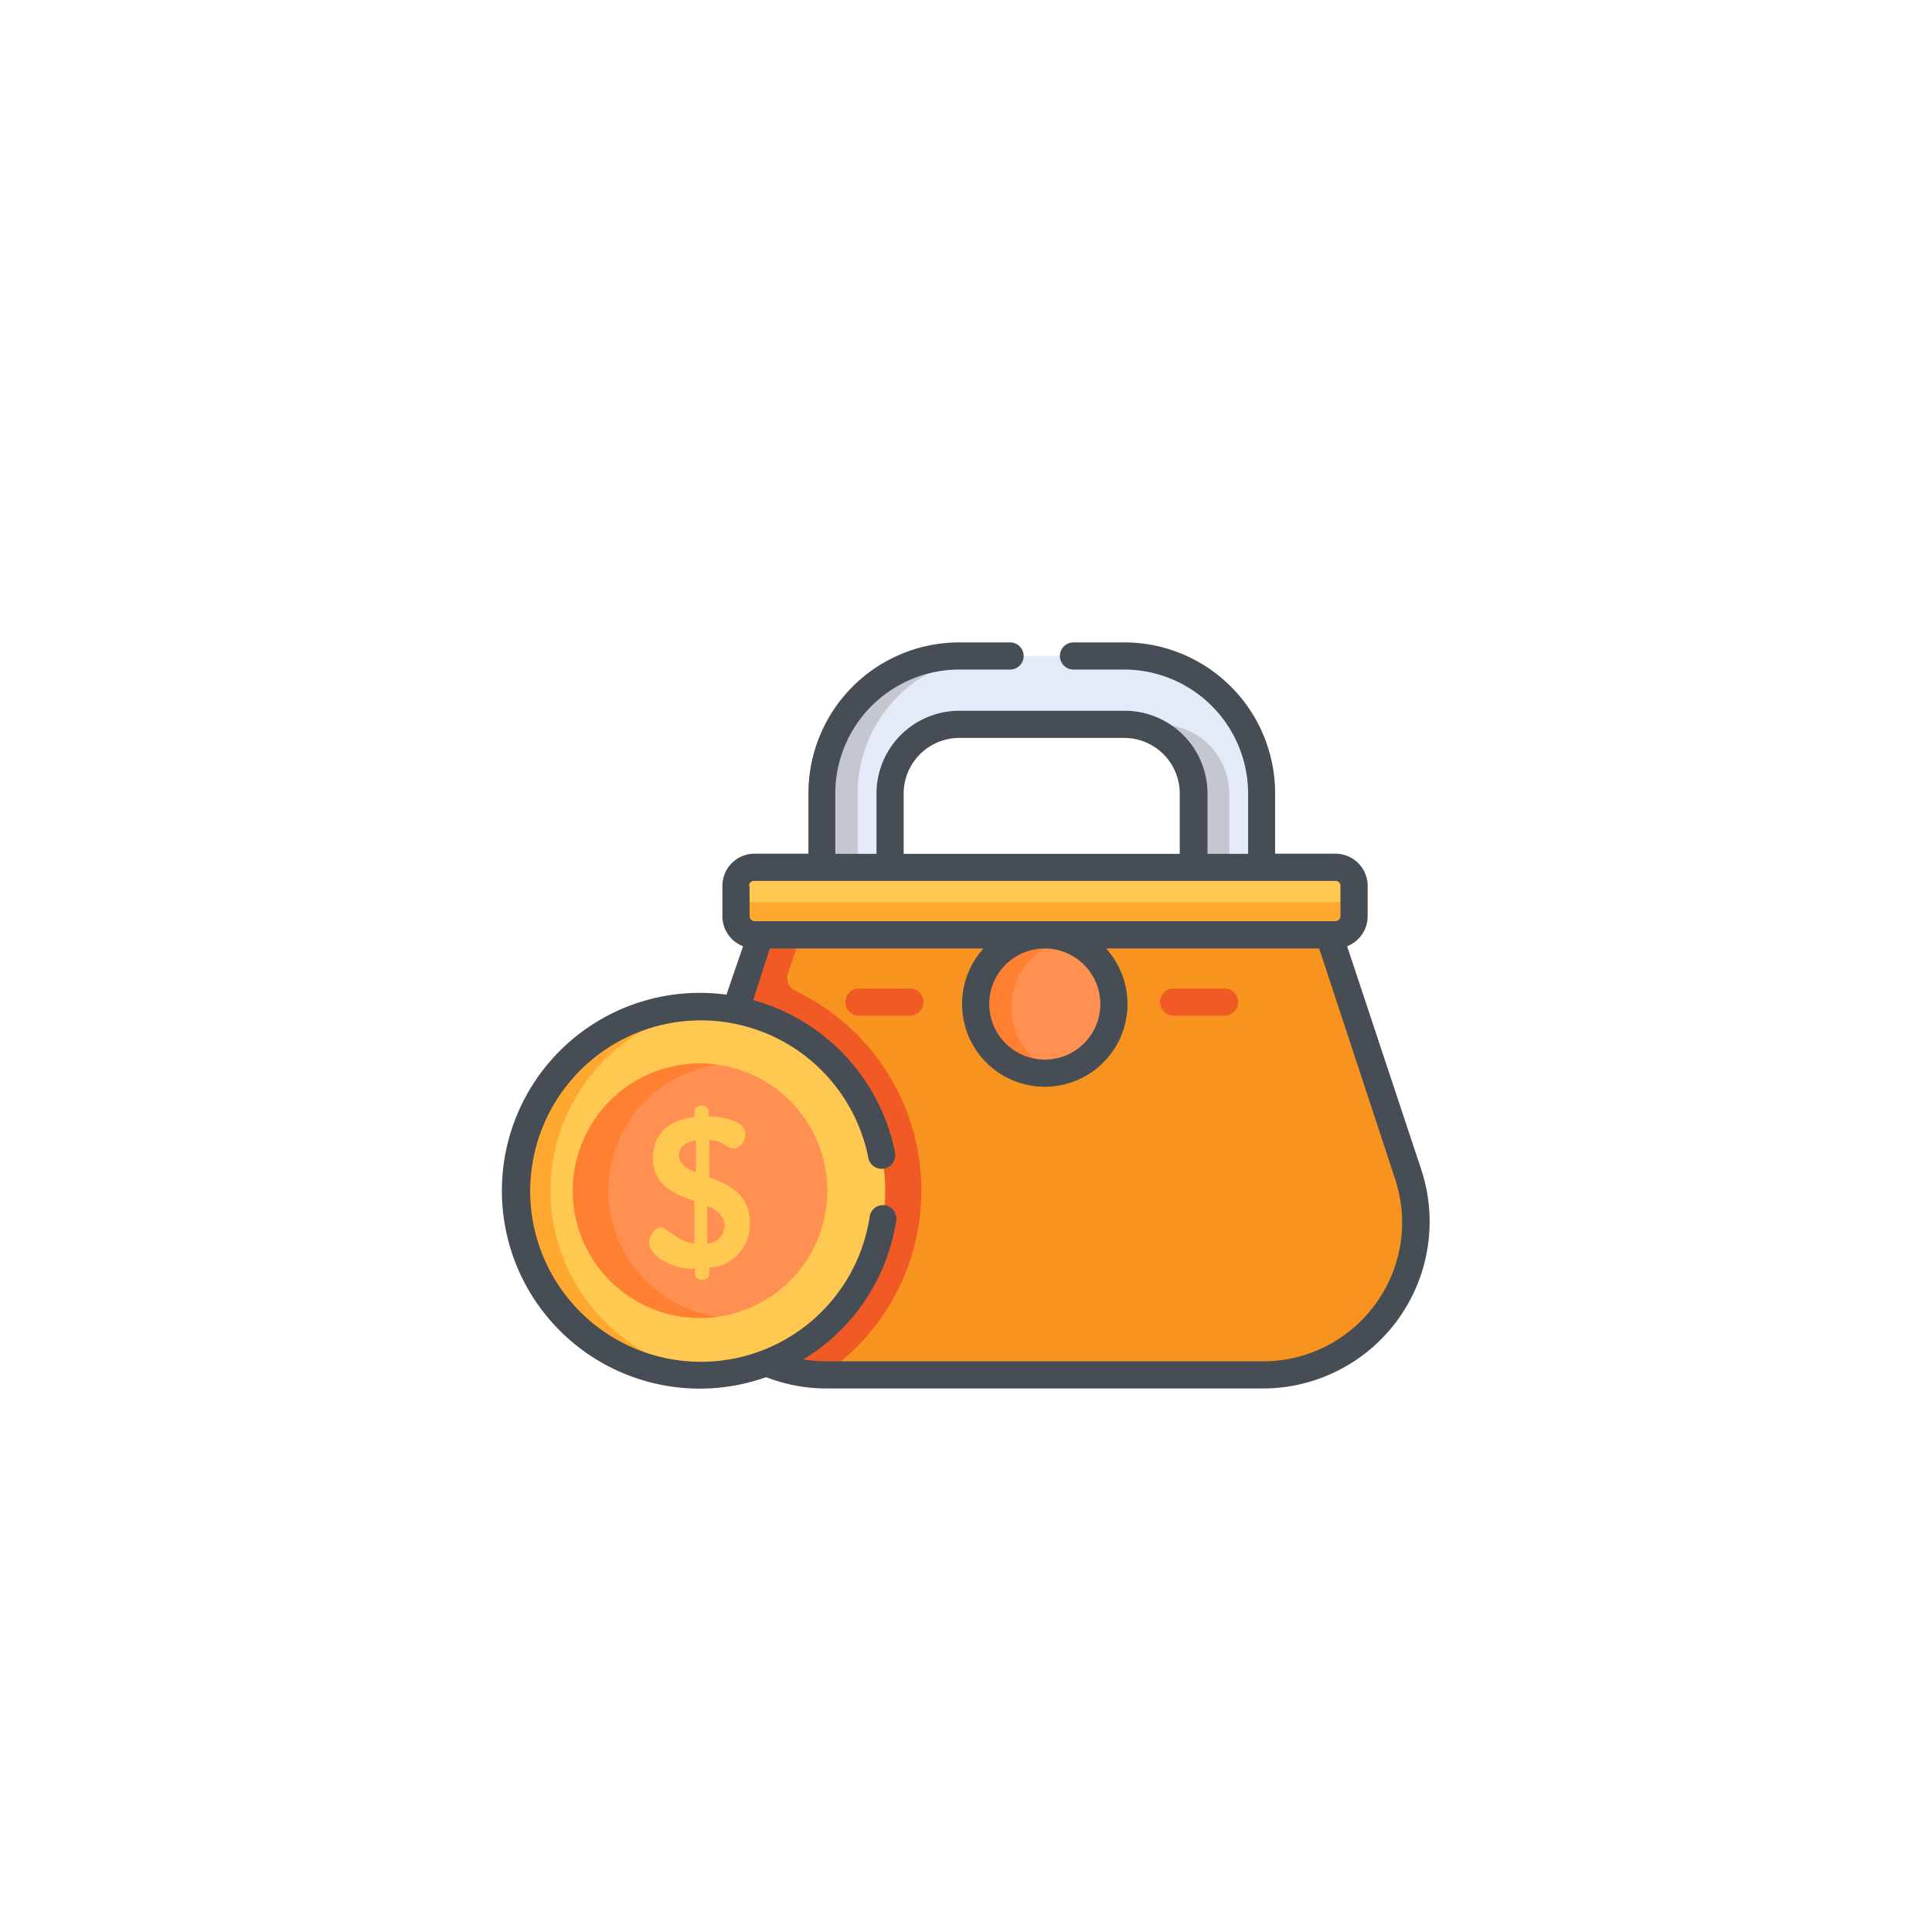 <svg id="圖層_1" data-name="圖層 1" xmlns="http://www.w3.org/2000/svg" viewBox="0 0 128 128"><defs><style>.cls-1{fill:#e4eaf8;}.cls-2{fill:#c2c7d0;}.cls-3{fill:#f7931e;}.cls-4{fill:#f15a24;}.cls-5{fill:#ffc850;}.cls-6{fill:#fea82f;}.cls-7{fill:#ff9052;}.cls-8{fill:#ff8031;}.cls-9{fill:#474d54;}</style></defs><path class="cls-1" d="M74.48,43.46H63.55a9.12,9.12,0,0,0-9.11,9.11v5.25H59V52.57A4.58,4.58,0,0,1,63.55,48H74.48a4.59,4.59,0,0,1,4.58,4.58v5.25h4.53V52.57A9.12,9.12,0,0,0,74.48,43.46Z"/><path class="cls-2" d="M65.93,43.46H63.55a9.12,9.12,0,0,0-9.11,9.11v5.25h2.38V52.57A9.12,9.12,0,0,1,65.93,43.46Z"/><path class="cls-2" d="M76.85,48H74.48a4.59,4.59,0,0,1,4.58,4.58v5.25h2.38V52.57A4.59,4.59,0,0,0,76.85,48Z"/><path class="cls-3" d="M93.29,77.74l-5.24-15.8H50.38l-1.65,5a12.2,12.2,0,0,1,2,23.36,10,10,0,0,0,4,.82H83.64A10.16,10.16,0,0,0,93.29,77.74Z"/><path class="cls-4" d="M52.68,65.64a.93.93,0,0,1-.48-1.13l.86-2.57H50.38l-.87,2.62h0l-.78,2.35a12.2,12.2,0,0,1,3.45,22.71h0a12.12,12.12,0,0,1-1.41.65c2.31,1,4,.82,6.69.82a10,10,0,0,1-1.83-.16.32.32,0,0,1-.14-.56A14.66,14.66,0,0,0,52.68,65.64Z"/><path class="cls-5" d="M88.48,57.7H50a1.23,1.23,0,0,0-1.23,1.23v2A1.24,1.24,0,0,0,50,62.18H88.48a1.24,1.24,0,0,0,1.23-1.24v-2A1.23,1.23,0,0,0,88.48,57.7Z"/><path class="cls-6" d="M88.48,59.78H50a1.23,1.23,0,0,1-1.21-1,1.11,1.11,0,0,0,0,.19v2A1.24,1.24,0,0,0,50,62.18H88.48a1.24,1.24,0,0,0,1.23-1.24v-2a1.11,1.11,0,0,0,0-.19A1.23,1.23,0,0,1,88.48,59.78Z"/><circle class="cls-7" cx="69.22" cy="66.76" r="4.58"/><path class="cls-8" d="M67,66.76a4.58,4.58,0,0,1,3.38-4.42,4.29,4.29,0,0,0-1.2-.16,4.58,4.58,0,0,0,0,9.16,4.29,4.29,0,0,0,1.2-.16A4.6,4.6,0,0,1,67,66.76Z"/><path class="cls-5" d="M46.38,66.62A12.27,12.27,0,1,0,58.65,78.89,12.28,12.28,0,0,0,46.38,66.62Z"/><path class="cls-7" d="M46.38,70.46a8.43,8.43,0,1,0,8.43,8.43A8.44,8.44,0,0,0,46.38,70.46Z"/><path class="cls-6" d="M36.47,78.89A12.27,12.27,0,0,1,47.56,66.68a11.51,11.51,0,0,0-1.18-.06,12.27,12.27,0,0,0,0,24.53c.4,0,.79,0,1.18-.05A12.29,12.29,0,0,1,36.47,78.89Z"/><path class="cls-8" d="M40.3,78.89a8.44,8.44,0,0,1,7.26-8.35,9.23,9.23,0,0,0-1.18-.08,8.43,8.43,0,0,0,0,16.86,7.72,7.72,0,0,0,1.18-.09A8.43,8.43,0,0,1,40.3,78.89Z"/><path class="cls-5" d="M46,84.07c-1.71,0-3-1-3-1.75,0-.4.36-1,.79-1s1,.92,2.21,1.06V79.57c-1.29-.48-2.74-1-2.74-2.84S44.63,74.16,46,74v-.39a.44.44,0,0,1,.48-.36c.24,0,.48.17.48.36v.36c.92,0,2.42.3,2.42,1.12,0,.33-.22,1-.75,1S48,75.59,47,75.52V78c1.26.47,2.68,1.11,2.68,3A2.88,2.88,0,0,1,47,84v.44c0,.18-.24.35-.48.35s-.48-.17-.48-.35v-.4Zm.11-6.38V75.56c-.7.11-1.13.45-1.13,1S45.5,77.44,46.15,77.69Zm.74,2.22v2.47A1.16,1.16,0,0,0,48,81.22C48,80.52,47.5,80.18,46.89,79.91Z"/><path class="cls-4" d="M81.13,67.29H77.76a.9.9,0,0,1,0-1.8h3.37a.9.9,0,0,1,0,1.8Z"/><path class="cls-4" d="M60.28,67.29H56.91a.9.9,0,0,1,0-1.8h3.37a.9.9,0,1,1,0,1.8Z"/><path class="cls-9" d="M94.15,77.45l-4.9-14.76a2.13,2.13,0,0,0,1.36-2v-2a2.13,2.13,0,0,0-2.13-2.13h-4v-4a10,10,0,0,0-10-10H71.12a.9.9,0,1,0,0,1.8h3.36a8.22,8.22,0,0,1,8.21,8.21v4H80v-4a5.49,5.49,0,0,0-5.48-5.48H63.56a5.49,5.49,0,0,0-5.49,5.48v4H55.34v-4a8.22,8.22,0,0,1,8.22-8.21h3.36a.9.9,0,1,0,0-1.8H63.56a10,10,0,0,0-10,10v4H50a2.13,2.13,0,0,0-2.14,2.13v2a2.13,2.13,0,0,0,1.37,2L48.13,65.9a12.61,12.61,0,0,0-1.74-.12,13.11,13.11,0,1,0,4.37,25.46,11,11,0,0,0,4,.75H83.65a11.05,11.05,0,0,0,10.5-14.54ZM59.87,52.57a3.69,3.69,0,0,1,3.69-3.68H74.48a3.68,3.68,0,0,1,3.68,3.68v4H59.87ZM49.62,58.69a.34.34,0,0,1,.34-.33H88.48a.33.33,0,0,1,.33.33v2a.34.34,0,0,1-.33.34H50a.34.34,0,0,1-.34-.34v-2ZM72.9,66.52a3.68,3.68,0,1,1-3.68-3.68A3.68,3.68,0,0,1,72.9,66.52ZM91.16,86.35a9.18,9.18,0,0,1-7.51,3.84H54.79a9.16,9.16,0,0,1-1.57-.13A12.07,12.07,0,0,0,55,88.78a13.11,13.11,0,0,0,4.38-7.93.9.9,0,0,0-.76-1,.89.89,0,0,0-1,.75,11.31,11.31,0,1,1-.09-3.89.9.9,0,0,0,1.06.71.92.92,0,0,0,.71-1.06A13.16,13.16,0,0,0,49.9,66.26L51,62.84H65.16a5.48,5.48,0,1,0,8.12,0H87.4l5,15.18A9.15,9.15,0,0,1,91.16,86.35Z"/></svg>